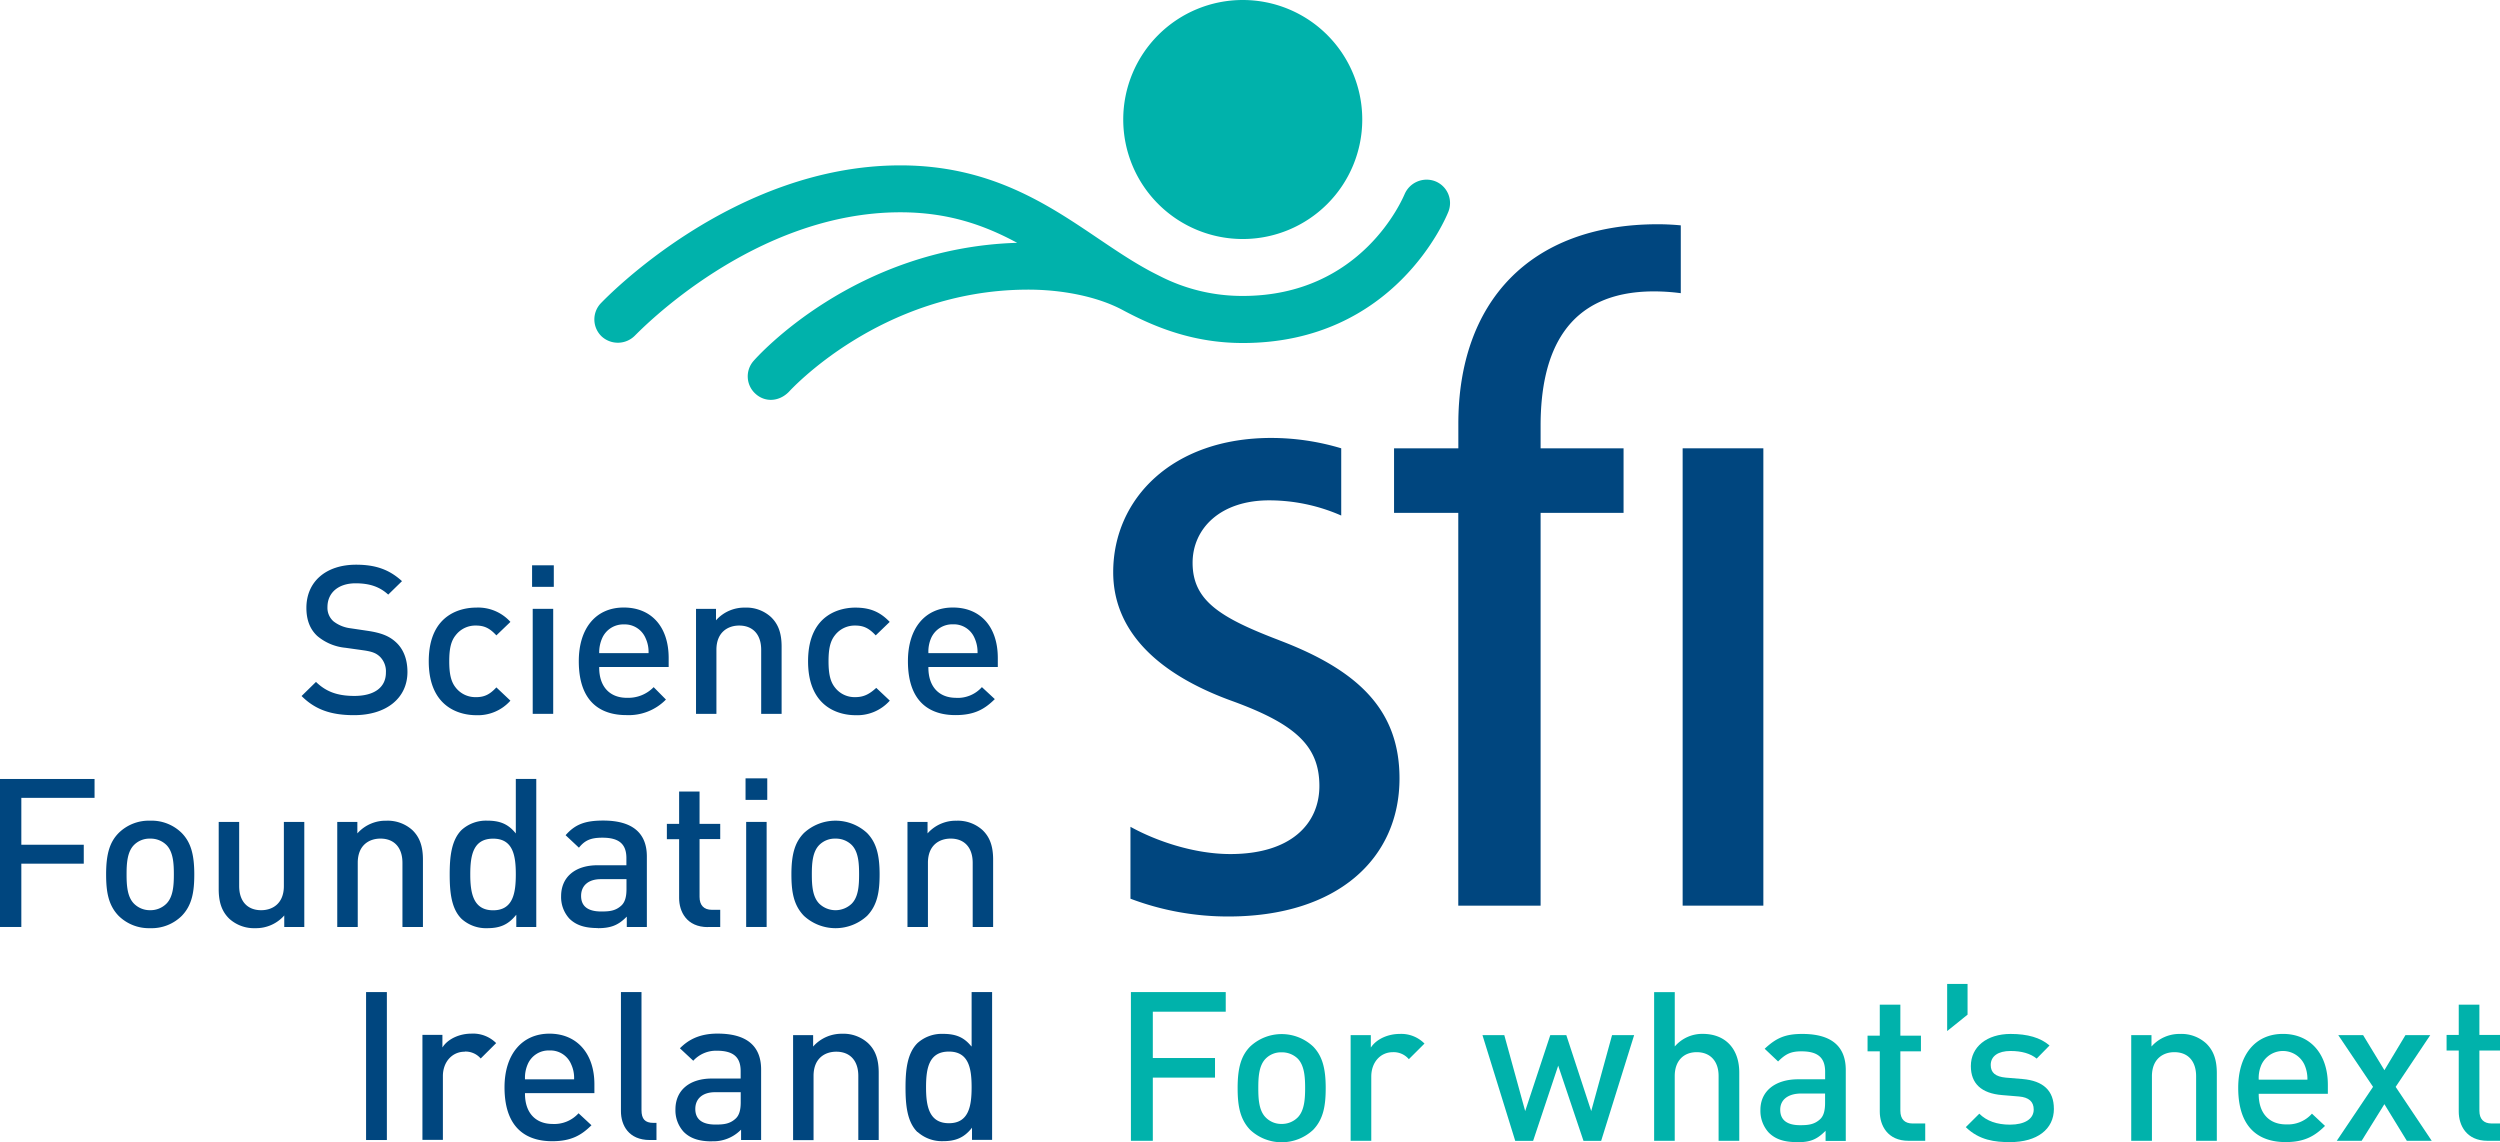 <?xml version="1.0" encoding="UTF-8"?> <svg xmlns="http://www.w3.org/2000/svg" id="Layer_1" data-name="Layer 1" viewBox="0 0 834.46 381.22"><defs><style>.cls-1{fill:#00b2ab;}.cls-2{fill:#00467f;}</style></defs><polygon class="cls-1" points="405.55 353.15 384.79 353.15 384.79 337.69 409.13 337.69 409.13 331.14 377.48 331.14 377.48 380.78 384.79 380.78 384.79 359.69 405.55 359.69 405.55 353.15"></polygon><path class="cls-1" d="M433.14,373a7.45,7.45,0,0,1-5.39,2.15,7.23,7.23,0,0,1-5.26-2.15c-2.31-2.29-2.49-6.28-2.49-9.84s.18-7.53,2.49-9.83a7.18,7.18,0,0,1,5.26-2.08,7.54,7.54,0,0,1,5.39,2.08c2.28,2.31,2.49,6.3,2.49,9.83s-.21,7.54-2.49,9.84m5.18-23.67a15.37,15.37,0,0,0-21.05,0c-3,3.07-4.17,7.08-4.17,13.83,0,5.77.72,10.33,4.17,13.95a15.39,15.39,0,0,0,21.05,0c3.47-3.62,4.18-8.19,4.18-13.95,0-6.75-1.21-10.76-4.18-13.83"></path><path class="cls-1" d="M457.81,349.31l-.25.34v-4.14h-6.74v35.27h6.89V359.34c0-4.72,3-8.14,7.22-8.14a6.64,6.64,0,0,1,5.32,2.34l5.22-5.21a10.87,10.87,0,0,0-8.3-3.22c-3.83,0-7.5,1.65-9.36,4.2"></path><polygon class="cls-1" points="538.08 345.51 531.12 370.87 530.99 370.46 522.81 345.51 517.46 345.51 509.08 370.87 508.97 370.45 502.11 345.51 494.82 345.51 505.76 380.8 511.73 380.8 520.11 355.68 520.22 356.05 528.54 380.8 534.44 380.8 545.45 345.51 538.08 345.51"></polygon><path class="cls-1" d="M580.54,380.78V358c0-8-4.68-12.91-12.21-12.91a12.06,12.06,0,0,0-9.08,3.94l-.24.25V331.15h-6.89v49.63H559V359.13c0-4.88,2.83-7.93,7.34-7.93s7.3,3,7.3,7.93v21.65Z"></path><path class="cls-1" d="M601.18,365h8v3.14c0,2.58-.49,4.27-1.56,5.34-2,1.92-4.17,2.09-6.77,2.09-4.4,0-6.64-1.75-6.64-5.18s2.76-5.39,7-5.39m-1.46,16.26c4.26,0,6.49-.76,9.37-3.6l.23-.23v3.39h6.74V357.16c0-8-4.88-12.05-14.5-12.05-5.69,0-8.7,1.33-12.57,4.95l4.48,4.24c2.52-2.52,4.29-3.38,7.8-3.38,5.46,0,7.9,2.1,7.9,6.8v2.53h-9c-7.6,0-12.6,3.9-12.6,10.22a10.73,10.73,0,0,0,2.77,7.56c2.2,2.21,5.1,3.19,9.43,3.19"></path><path class="cls-1" d="M642.61,380.78V375h-4.23c-2.66,0-4.07-1.47-4.07-4.25V350.91h6.87V345.7h-6.87V335.34h-6.87V345.7h-4.08v5.21h4.08v20.14c0,4.5,2.51,9.73,9.61,9.73Z"></path><polygon class="cls-1" points="649.93 328.43 649.93 344.15 656.74 338.68 656.74 328.43 649.93 328.43"></polygon><path class="cls-1" d="M685.55,370.08c0-6-3.51-9.33-10.46-9.92l-5.62-.47c-3.44-.32-5-1.67-5-4.21,0-2.94,2.46-4.68,6.6-4.68,3.74,0,6.67.85,8.74,2.54l4.29-4.37c-3-2.61-7.31-3.86-13-3.86-7.91,0-13.26,4.3-13.26,10.72,0,5.85,3.5,9.11,10.41,9.69l5.67.47c3.28.28,4.9,1.72,4.9,4.35,0,3.15-3,5.05-7.92,5.05-4.37,0-7.81-1.23-10.24-3.66l-4.51,4.49c4.51,4.4,9.76,5,14.75,5,9.05,0,14.66-4.27,14.66-11.14"></path><path class="cls-1" d="M739.94,380.78V358.23c0-4.5-1.1-7.57-3.54-9.94a12.22,12.22,0,0,0-8.69-3.18,12.44,12.44,0,0,0-9.34,3.94l-.24.25v-3.79h-6.76v35.27h6.91V359.25c0-5.93,3.85-8.05,7.48-8.05,4.57,0,7.27,3,7.27,8.05v21.53Z"></path><path class="cls-1" d="M753.92,360.25a11.07,11.07,0,0,1,.92-4.89,7.92,7.92,0,0,1,14.34,0,11.66,11.66,0,0,1,1,4.89v.13H753.92Zm9.17,15.06c-5.75,0-9.17-3.77-9.17-10.1v-.11H777v-3c0-10.3-5.85-17-15-17s-14.92,6.9-14.92,18c0,15,8.62,18.11,15.84,18.11,6.38,0,9.78-2.08,13.13-5.4l-4.36-4.09a10.69,10.69,0,0,1-8.62,3.58"></path><polygon class="cls-1" points="803.36 380.78 811.67 380.78 799.63 362.78 799.68 362.71 811.18 345.51 802.9 345.51 795.87 357.22 795.76 357.02 788.77 345.51 780.48 345.51 792.09 362.78 792.04 362.84 779.98 380.78 788.28 380.78 795.87 368.55 803.36 380.78"></polygon><path class="cls-1" d="M834.46,380.78V375h-2.8c-2.65,0-4.08-1.47-4.08-4.25V350.65h6.88v-5.21h-6.88v-10.1h-6.89v10.1h-4.06v5.21h4.06v20.4c0,4.5,2.52,9.73,9.61,9.73Z"></path><path class="cls-1" d="M479,60.48a8,8,0,0,0-10.18,4.37c-.63,1.35-14.18,33.93-54,33.93a60.32,60.32,0,0,1-27.74-6.66c-3-1.5-3.66-1.88-5.21-2.75-5.15-2.9-10.18-6.31-15.45-9.86C349.53,68.1,330.38,55.2,300.52,55.2c-55.77,0-98.19,44.18-100,46.05a7.83,7.83,0,0,0,.32,11.06,8,8,0,0,0,11.08-.29c1.74-1.69,39.66-41.16,88.59-41.16,15.94,0,28,4.25,39,10.19-54.2,1.61-86.65,37.87-88,39.44a7.81,7.81,0,0,0,.72,11c3.23,2.89,7.85,2.56,11.05-.67.31-.31,30.52-33.82,79.19-34.14,11.55-.11,23.68,2.2,32.27,6.81,11.37,6.1,24.12,11,40.12,11,50.73,0,67.89-42.06,68.6-43.86A7.82,7.82,0,0,0,479,60.48"></path><path class="cls-1" d="M454.7,39.87A39.89,39.89,0,1,1,414.82,0,39.88,39.88,0,0,1,454.7,39.87"></path><path class="cls-2" d="M136,224.29c0-4.33-1.4-7.79-4-10.07-2.16-1.95-4.85-3-9.28-3.66l-5.71-.85a11.47,11.47,0,0,1-5.71-2.33,6,6,0,0,1-2-4.74c0-4.83,3.69-7.94,9.37-7.94,4.72,0,8.09,1.17,10.91,3.77l4.6-4.49c-4.22-3.86-8.8-5.49-15.31-5.49-10.07,0-16.6,5.65-16.6,14.41,0,4,1.19,7.11,3.62,9.37a17.06,17.06,0,0,0,9.42,3.95l5.92.83c3,.43,4.28.93,5.58,2.14a6.89,6.89,0,0,1,2,5.31c0,4.93-3.85,7.79-10.54,7.79-5.59,0-9.44-1.4-12.8-4.68l-4.81,4.71c4.48,4.48,9.75,6.39,17.5,6.39C129,238.71,136,233,136,224.29"></path><path class="cls-2" d="M158.85,232.69a8.27,8.27,0,0,1-6.76-3.21c-1.52-1.92-2.14-4.44-2.14-8.76s.62-6.79,2.16-8.7a8.27,8.27,0,0,1,6.74-3.22c2.78,0,4.6.86,6.83,3.28l4.69-4.5a14.5,14.5,0,0,0-11.52-4.77c-3.69,0-15.74,1.29-15.74,17.91s12,18,15.74,18a14.53,14.53,0,0,0,11.52-4.85l-4.69-4.43c-2.23,2.41-4.05,3.26-6.83,3.26"></path><rect class="cls-2" x="177.6" y="188.69" width="7.25" height="7.19"></rect><rect class="cls-2" x="177.81" y="203.22" width="6.84" height="35.05"></rect><path class="cls-2" d="M200,217.85A11.76,11.76,0,0,1,201,213a7.68,7.68,0,0,1,7.28-4.58,7.52,7.52,0,0,1,7.2,4.58,10.83,10.83,0,0,1,1,4.88V218H200Zm9.26,15.07c-5.8,0-9.26-3.78-9.26-10.1v-.18h23.19v-3c0-10.4-5.74-16.86-15-16.86s-15,6.87-15,17.91c0,14.86,8.63,18,15.88,18a17.4,17.4,0,0,0,13.21-5.19l-4.1-4.14a11.79,11.79,0,0,1-9,3.55"></path><path class="cls-2" d="M260.89,238.27V215.83c0-4.46-1.09-7.49-3.53-9.85a12.15,12.15,0,0,0-8.68-3.17,12.65,12.65,0,0,0-9.39,3.91l-.3.33v-3.83h-6.67v35.05h6.81V216.88c0-5.94,3.92-8.08,7.58-8.08,4.6,0,7.36,3,7.36,8.08v21.39Z"></path><path class="cls-2" d="M285.46,232.69a8.23,8.23,0,0,1-6.76-3.21c-1.54-1.93-2.15-4.47-2.15-8.76s.61-6.77,2.15-8.7a8.3,8.3,0,0,1,6.76-3.22c2.77,0,4.58.86,6.84,3.28l4.67-4.5c-3.26-3.39-6.6-4.77-11.51-4.77-3.7,0-15.74,1.29-15.74,17.91s12,18,15.74,18A14.53,14.53,0,0,0,297,233.86l-4.52-4.26c-2.35,2.15-4.22,3.09-7,3.09"></path><path class="cls-2" d="M309.88,217.85a11.31,11.31,0,0,1,.92-4.88,7.72,7.72,0,0,1,7.29-4.58,7.51,7.51,0,0,1,7.2,4.58,11.33,11.33,0,0,1,1,4.88V218H309.88Zm9.26,15.07c-5.8,0-9.26-3.78-9.26-10.1v-.18h23.17v-3c0-10.4-5.75-16.86-15-16.86s-15,6.87-15,17.91c0,14.86,8.63,18,15.86,18,6.38,0,9.76-2,13.14-5.34l-4.31-4a10.82,10.82,0,0,1-8.68,3.58"></path><polygon class="cls-2" points="27.96 281.96 7.12 281.96 7.12 266.31 31.56 266.31 31.56 260.01 0 260.01 0 309.41 7.12 309.41 7.12 288.28 27.96 288.28 27.96 281.96"></polygon><path class="cls-2" d="M55.51,301.67a7.53,7.53,0,0,1-5.41,2.14,7.44,7.44,0,0,1-5.33-2.14c-2.33-2.3-2.52-6.27-2.52-9.83s.19-7.53,2.52-9.84a7.27,7.27,0,0,1,5.33-2.08A7.5,7.5,0,0,1,55.51,282c2.32,2.3,2.52,6.28,2.52,9.84s-.2,7.53-2.52,9.83m5.17-23.61a14.31,14.31,0,0,0-10.58-4.13,14.31,14.31,0,0,0-10.51,4.13c-3,3.05-4.17,7.06-4.17,13.78,0,5.73.71,10.27,4.17,13.85a14.38,14.38,0,0,0,10.51,4.12,14.31,14.31,0,0,0,10.58-4.12c3.46-3.58,4.17-8.12,4.17-13.85,0-6.72-1.2-10.73-4.17-13.78"></path><path class="cls-2" d="M85.2,309.81a12.55,12.55,0,0,0,9.39-3.92l.29-.34v3.86h6.69V274.34H94.75v21.41c0,5.95-3.9,8.06-7.56,8.06-4.63,0-7.36-3-7.36-8.06V274.34H73v22.45c0,4.45,1.1,7.51,3.55,9.88a12.26,12.26,0,0,0,8.67,3.14"></path><path class="cls-2" d="M141.17,309.41V286.94c0-4.44-1.08-7.5-3.52-9.86a12.28,12.28,0,0,0-8.7-3.14,12.58,12.58,0,0,0-9.37,3.91l-.3.32v-3.83h-6.71v35.07h6.84V288c0-6,3.91-8.09,7.57-8.09,4.6,0,7.35,3,7.35,8.09v21.41Z"></path><path class="cls-2" d="M164.61,279.93c6.66,0,7.56,5.71,7.56,11.91s-.9,12-7.56,12-7.64-5.74-7.64-12,.91-11.91,7.64-11.91m-10.51,26.8a12.16,12.16,0,0,0,8.61,3.08c4.17,0,6.86-1.19,9.31-4.13l.31-.35v4.08H179V260h-6.83v18.2l-.3-.37c-2.36-2.77-5-3.91-9.24-3.91A12.17,12.17,0,0,0,154.1,277c-3.5,3.46-4,9.19-4,14.84s.46,11.44,4,14.89"></path><path class="cls-2" d="M200.53,293.45h8.58v3.34c0,2.58-.51,4.28-1.62,5.38-2,1.91-4.16,2.07-6.8,2.07-4.47,0-6.73-1.75-6.73-5.2s2.45-5.59,6.57-5.59m-1,16.36c4.26,0,6.72-.94,9.38-3.57l.3-.29v3.46h6.7V285.89c0-7.93-4.91-12-14.57-12-6.07,0-9.39,1.28-12.55,4.89l4.45,4.17c2-2.5,4-3.34,7.84-3.34,5.52,0,8,2.1,8,6.81v2.39h-9.62c-7.51,0-12.17,3.95-12.17,10.32a10.64,10.64,0,0,0,2.77,7.5c2.22,2.18,5.13,3.14,9.47,3.14"></path><path class="cls-2" d="M236.28,309.41h4.12v-5.73h-2.79c-2.66,0-4.11-1.52-4.11-4.3V280.06h6.9V275h-6.9V264.21h-6.82V275h-4.09v5.1h4.09v19.67c0,4.47,2.49,9.68,9.6,9.68"></path><rect class="cls-2" x="248.85" y="259.8" width="7.25" height="7.19"></rect><rect class="cls-2" x="249.06" y="274.34" width="6.83" height="35.07"></rect><path class="cls-2" d="M284.25,301.67a7.82,7.82,0,0,1-10.75,0c-2.33-2.31-2.52-6.27-2.52-9.83s.19-7.53,2.52-9.84a7.29,7.29,0,0,1,5.35-2.08,7.49,7.49,0,0,1,5.4,2.08c2.32,2.3,2.5,6.28,2.5,9.84s-.18,7.53-2.5,9.83m5.18-23.61a15.54,15.54,0,0,0-21.1,0c-3,3.06-4.17,7.06-4.17,13.78,0,5.73.7,10.27,4.18,13.85a15.55,15.55,0,0,0,21.09,0c3.45-3.58,4.17-8.12,4.17-13.85,0-6.72-1.21-10.73-4.17-13.78"></path><path class="cls-2" d="M331.49,309.41V286.94c0-4.44-1.07-7.5-3.53-9.86a12.24,12.24,0,0,0-8.67-3.14,12.58,12.58,0,0,0-9.39,3.91l-.3.32v-3.83h-6.7v35.07h6.83V288c0-6,3.92-8.09,7.58-8.09,4.6,0,7.36,3,7.36,8.09v21.41Z"></path><rect class="cls-2" x="122.19" y="331.14" width="6.94" height="49.38"></rect><path class="cls-2" d="M155.1,351a6.67,6.67,0,0,1,5.35,2.31l5.16-5.14a10.9,10.9,0,0,0-8.27-3.16c-3.83,0-7.51,1.63-9.36,4.17l-.31.44v-4.2H141v35.06h6.83V359.18c0-4.72,3.08-8.14,7.29-8.14"></path><path class="cls-2" d="M175.23,360.09a11.22,11.22,0,0,1,.93-4.9,7.58,7.58,0,0,1,7.28-4.56,7.49,7.49,0,0,1,7.19,4.57,10.79,10.79,0,0,1,1,4.89v.18H175.22Zm9.26,15.07c-5.8,0-9.26-3.79-9.26-10.1v-.18H198.4v-3c0-10.25-5.87-16.86-15-16.86s-15,6.87-15,17.9c0,14.88,8.65,18,15.89,18,6.37,0,9.78-2,13.13-5.33l-4.31-4a10.92,10.92,0,0,1-8.68,3.57"></path><path class="cls-2" d="M216.91,380.52h2.21V374.8h-1c-2.84,0-4-1.29-4-4.3V331.14h-6.86v39.77c0,4.64,2.54,9.61,9.64,9.61"></path><path class="cls-2" d="M238.68,364.56h8.56v3.36c0,2.58-.5,4.28-1.6,5.36-2,1.92-4.19,2.08-6.82,2.08-4.46,0-6.74-1.76-6.74-5.21s2.48-5.59,6.6-5.59m-1,16.38a12.86,12.86,0,0,0,9.37-3.59l.31-.29v3.46h6.69V357c0-7.95-4.9-12-14.55-12-6.7,0-10.23,2.59-12.56,4.9l4.46,4.16a10.3,10.3,0,0,1,7.82-3.35c5.53,0,8,2.1,8,6.81V360h-9.62c-7.49,0-12.15,3.95-12.15,10.3a10.64,10.64,0,0,0,2.77,7.51c2.21,2.19,5.12,3.16,9.46,3.16"></path><path class="cls-2" d="M293.3,380.52V358.07c0-4.46-1.08-7.52-3.53-9.86a12.18,12.18,0,0,0-8.68-3.16A12.68,12.68,0,0,0,271.7,349l-.29.33v-3.83h-6.69v35.06h6.83V359.13c0-6,3.91-8.09,7.57-8.09,4.62,0,7.37,3,7.37,8.09v21.39Z"></path><path class="cls-2" d="M316.74,351c6.67,0,7.57,5.73,7.57,11.91s-.9,12-7.57,12-7.64-5.76-7.64-12S310,351,316.74,351m-10.49,26.81a12.19,12.19,0,0,0,8.59,3.09c4.18,0,6.88-1.2,9.31-4.12l.29-.39v4.09h6.71V331.14h-6.84v18.18L324,349c-2.34-2.79-5-3.91-9.23-3.91a12.1,12.1,0,0,0-8.52,3.07c-3.5,3.47-4,9.17-4,14.83s.47,11.45,4,14.9"></path><path class="cls-2" d="M427.07,213.73c-19.87-7.57-29-13.26-29-25.88,0-11.36,9.17-20.84,25.56-20.84a59.81,59.81,0,0,1,24.05,5.07V149.64a81.15,81.15,0,0,0-23.4-3.46c-32.84,0-52.71,20.2-52.71,44.82,0,18.31,12.92,33.46,40.4,43.24,20.52,7.58,28.42,14.85,28.42,28.11,0,12.62-9.5,22.72-29.7,22.72-12.19,0-24.9-4.4-33.36-9.1v24A92,92,0,0,0,410,305.91c36.31,0,57.13-19.25,57.13-46.09,0-22.72-13.57-36-40.09-46.09"></path><path class="cls-2" d="M541.92,149.64H514.23v-7.56c0-24.33,8.52-44.82,37.87-44.82a69.32,69.32,0,0,1,8.92.6l0-22.64c-2.55-.24-5.17-.37-7.62-.37-42.95,0-66.63,26.2-66.63,66.59v8.2H465.31v21.55h21.44V302.3h27.48V171.19h27.69Z"></path><rect class="cls-2" x="561.64" y="149.64" width="26.94" height="152.65"></rect></svg> 